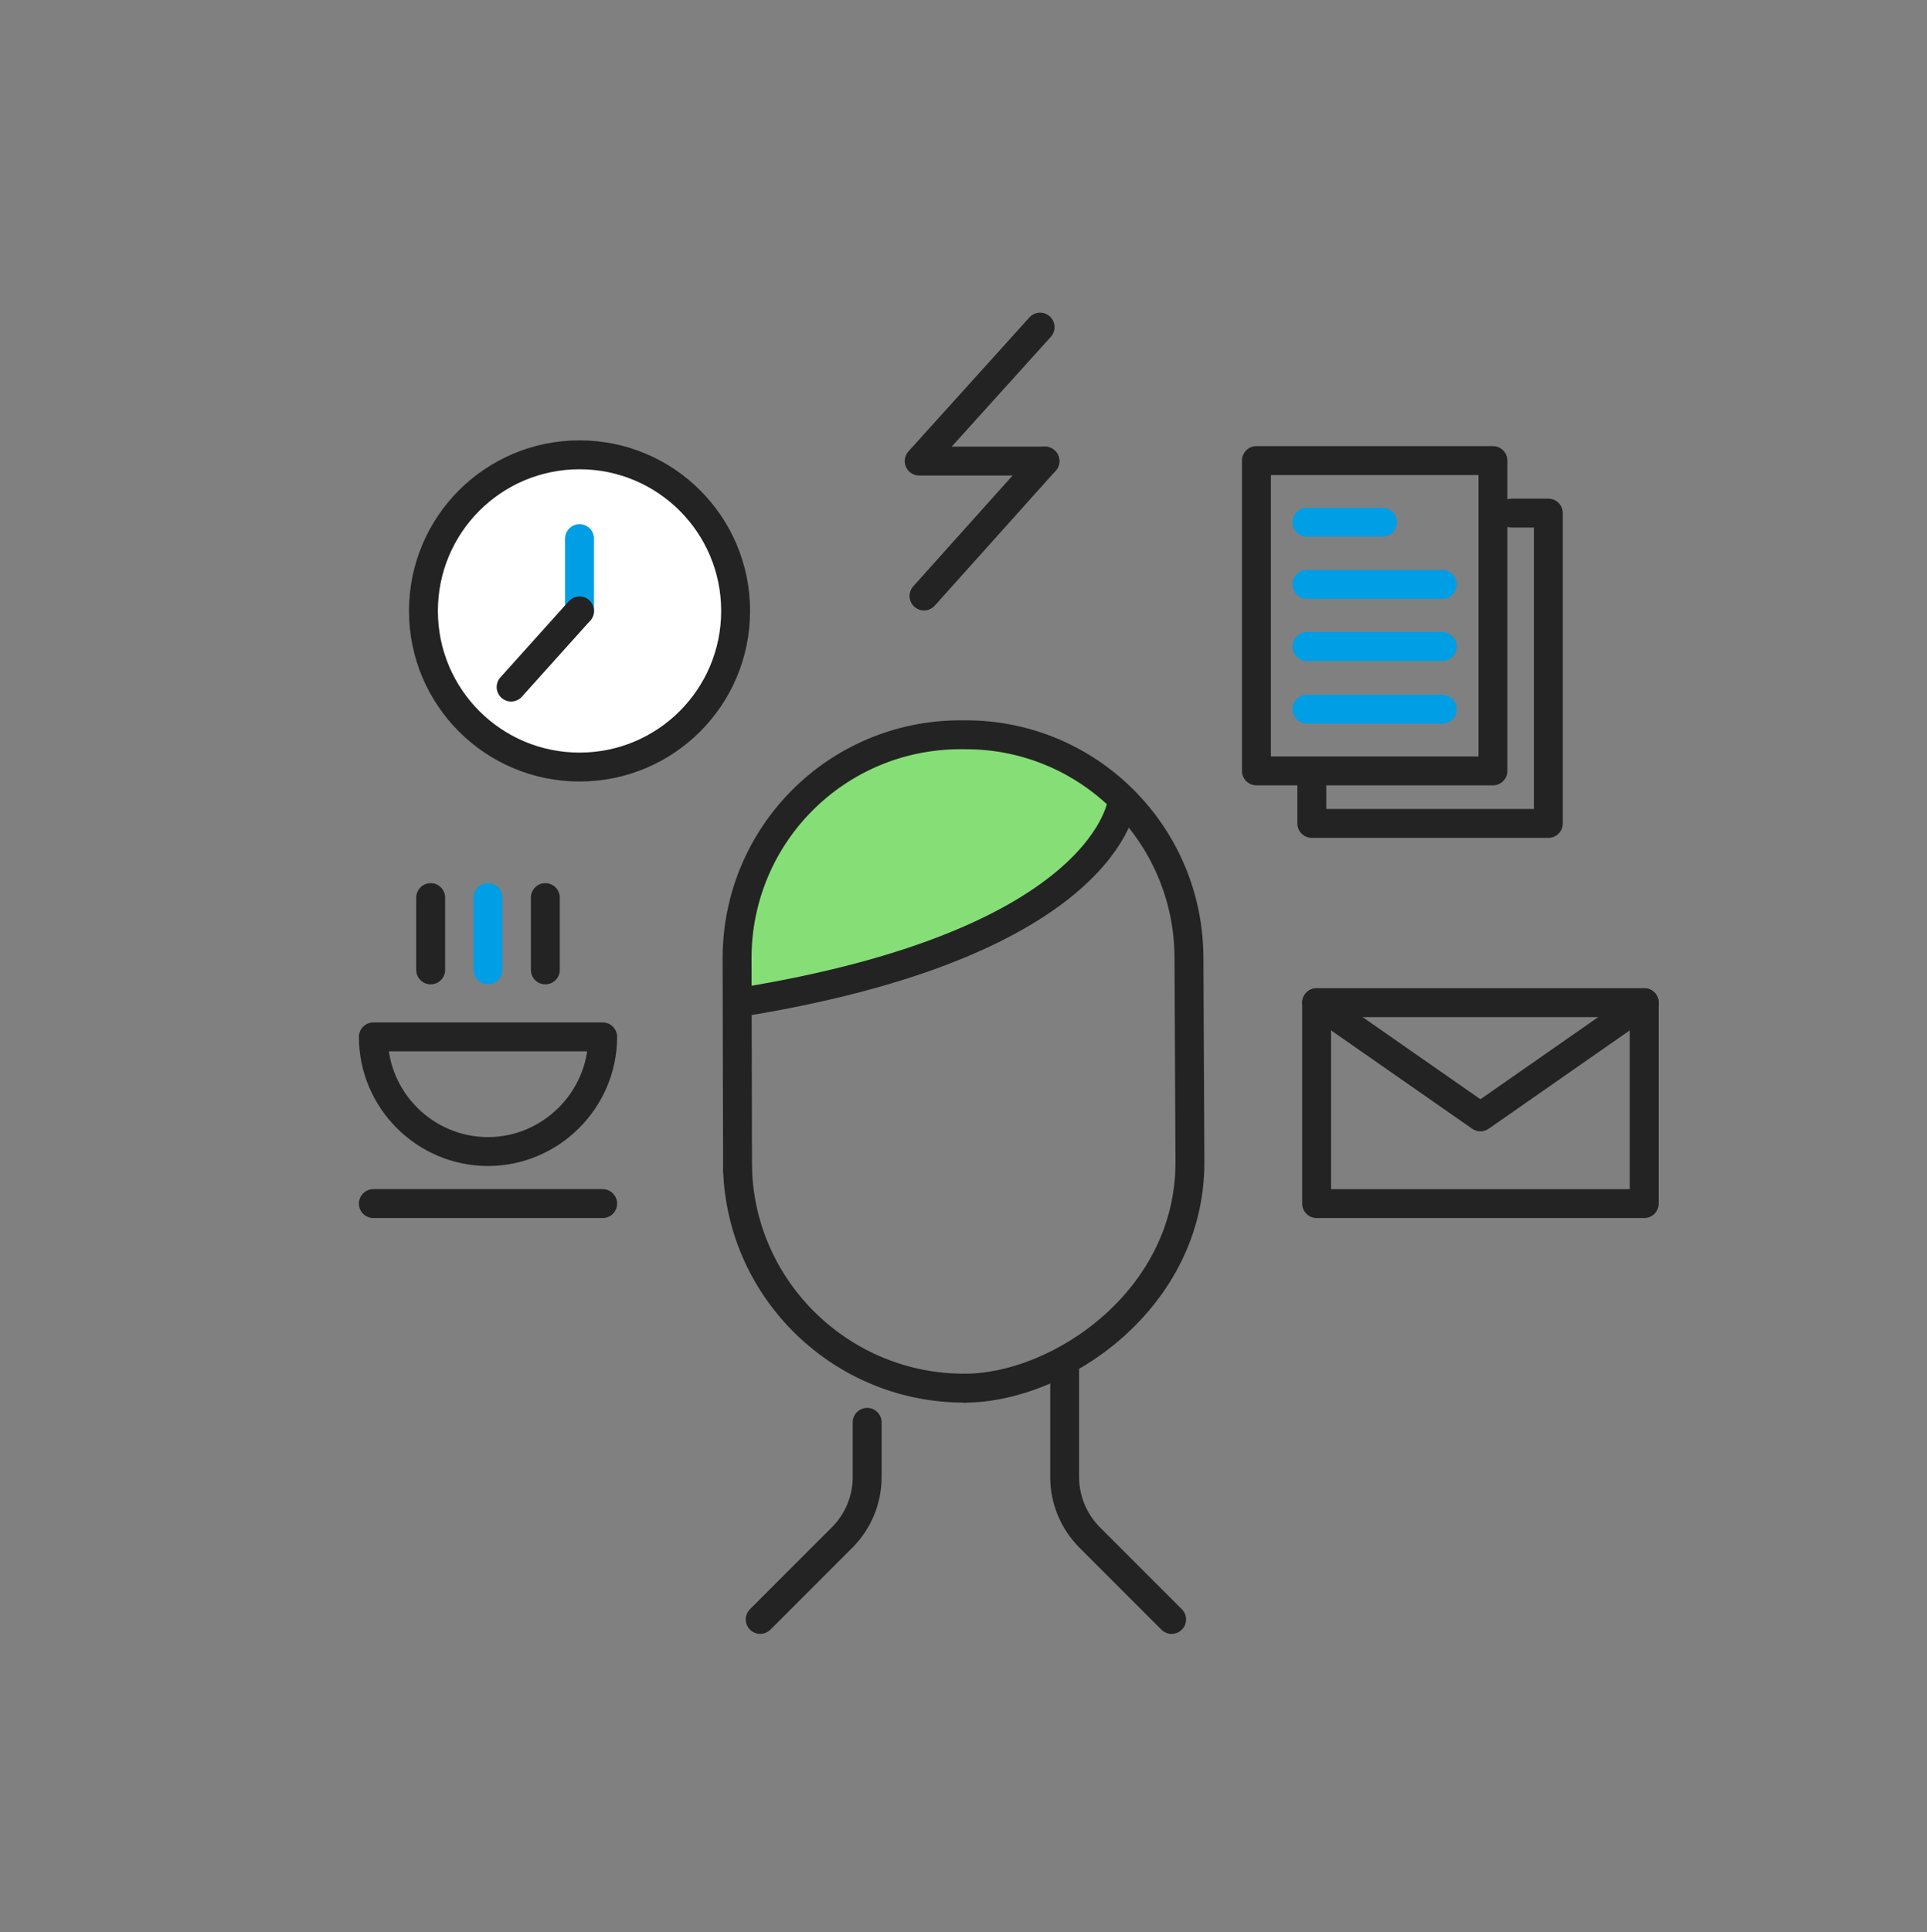 <svg width="400" height="401" viewBox="0 0 400 401" fill="none" xmlns="http://www.w3.org/2000/svg">
<rect x="0" y="0" width="400" height="401" fill="#808080" stroke="none"/>
<path d="M216.901 95.691H190.801L215.901 67.891" stroke="#232323" stroke-width="6" stroke-miterlimit="10" stroke-linecap="round" stroke-linejoin="round"/>
<path d="M191.801 123.691L216.901 95.691" stroke="#232323" stroke-width="6" stroke-miterlimit="10" stroke-linecap="round" stroke-linejoin="round"/>
<path d="M153.5 199.389C153.5 173.689 174.3 152.789 200.1 152.689H200.3C211.9 152.689 223 156.989 231.6 164.689L233.3 166.189L232.5 168.389C231.2 171.989 227.5 179.089 216.4 186.689C203 195.789 183.2 202.689 157.6 207.189L153.6 207.889L153.5 199.389Z" fill="#85DE76"/>
<path d="M200.302 288.091C174.902 288.191 153.902 267.991 153.102 242.691" stroke="#232323" stroke-width="6" stroke-miterlimit="10" stroke-linecap="round" stroke-linejoin="round"/>
<path d="M153.1 242.691L153 198.891C153 173.291 173.6 152.591 199.2 152.491H200.3C225.9 152.391 246.7 173.091 246.8 198.691L247 241.091C247.1 269.791 219.8 288.091 200.3 288.091" stroke="#232323" stroke-width="6" stroke-miterlimit="10" stroke-linecap="round" stroke-linejoin="round"/>
<path d="M232.999 166.09C232.999 166.09 230.499 195.69 153.199 208.09" stroke="#232323" stroke-width="6" stroke-miterlimit="10" stroke-linecap="round" stroke-linejoin="round"/>
<path d="M221 283.59V306.59C221 311.29 222.9 315.79 226.2 319.09L243.2 336.09" stroke="#232323" stroke-width="6" stroke-miterlimit="10" stroke-linecap="round" stroke-linejoin="round"/>
<path d="M180.001 295.189V306.589C180.001 311.289 178.101 315.789 174.801 319.089L157.801 336.089" stroke="#232323" stroke-width="6" stroke-miterlimit="10" stroke-linecap="round" stroke-linejoin="round"/>
<path d="M152.698 126.791C152.698 144.691 138.198 159.191 120.298 159.191C102.398 159.191 87.898 144.691 87.898 126.791C87.898 108.891 102.398 94.391 120.298 94.391C138.198 94.391 152.698 108.891 152.698 126.791Z" fill="white" stroke="#232323" stroke-width="6" stroke-miterlimit="10" stroke-linecap="round" stroke-linejoin="round"/>
<path d="M120.297 126.791V111.791" stroke="#009EE5" stroke-width="6" stroke-miterlimit="10" stroke-linecap="round" stroke-linejoin="round"/>
<path d="M120.298 126.791L106.098 142.591" stroke="#232323" stroke-width="6" stroke-miterlimit="10" stroke-linecap="round" stroke-linejoin="round"/>
<path d="M271.301 108.391H287.001" stroke="#009EE5" stroke-width="6" stroke-miterlimit="10" stroke-linecap="round" stroke-linejoin="round"/>
<path d="M271.301 121.289H299.401" stroke="#009EE5" stroke-width="6" stroke-miterlimit="10" stroke-linecap="round" stroke-linejoin="round"/>
<path d="M271.301 134.189H299.401" stroke="#009EE5" stroke-width="6" stroke-miterlimit="10" stroke-linecap="round" stroke-linejoin="round"/>
<path d="M271.301 147.189H299.401" stroke="#009EE5" stroke-width="6" stroke-miterlimit="10" stroke-linecap="round" stroke-linejoin="round"/>
<path d="M313.801 106.49H321.401V170.89H272.301V161.99" stroke="#232323" stroke-width="6" stroke-miterlimit="10" stroke-linecap="round" stroke-linejoin="round"/>
<path d="M302.301 95.59H309.901V159.99H260.801V95.59H302.301Z" stroke="#232323" stroke-width="6" stroke-miterlimit="10" stroke-linecap="round" stroke-linejoin="round"/>
<path d="M101.3 215.189H125.1C125.1 228.289 114.3 238.989 101.3 238.989C88.2 238.989 77.5 228.289 77.5 215.189H101.3Z" stroke="#232323" stroke-width="6" stroke-miterlimit="10" stroke-linecap="round" stroke-linejoin="round"/>
<path d="M77.5 249.789H125.1" stroke="#232323" stroke-width="6" stroke-miterlimit="10" stroke-linecap="round" stroke-linejoin="round"/>
<path d="M89.398 201.289V186.289" stroke="#232323" stroke-width="6" stroke-miterlimit="10" stroke-linecap="round" stroke-linejoin="round"/>
<path d="M101.301 201.289V186.289" stroke="#009EE5" stroke-width="6" stroke-miterlimit="10" stroke-linecap="round" stroke-linejoin="round"/>
<path d="M113.199 201.289V186.289" stroke="#232323" stroke-width="6" stroke-miterlimit="10" stroke-linecap="round" stroke-linejoin="round"/>
<path d="M341.301 208.09H273.301V249.79H341.301V208.09Z" stroke="#232323" stroke-width="6" stroke-miterlimit="10" stroke-linecap="round" stroke-linejoin="round"/>
<path d="M273.301 208.09L307.301 231.79L341.301 208.09" stroke="#232323" stroke-width="6" stroke-miterlimit="10" stroke-linecap="round" stroke-linejoin="round"/>
</svg>
